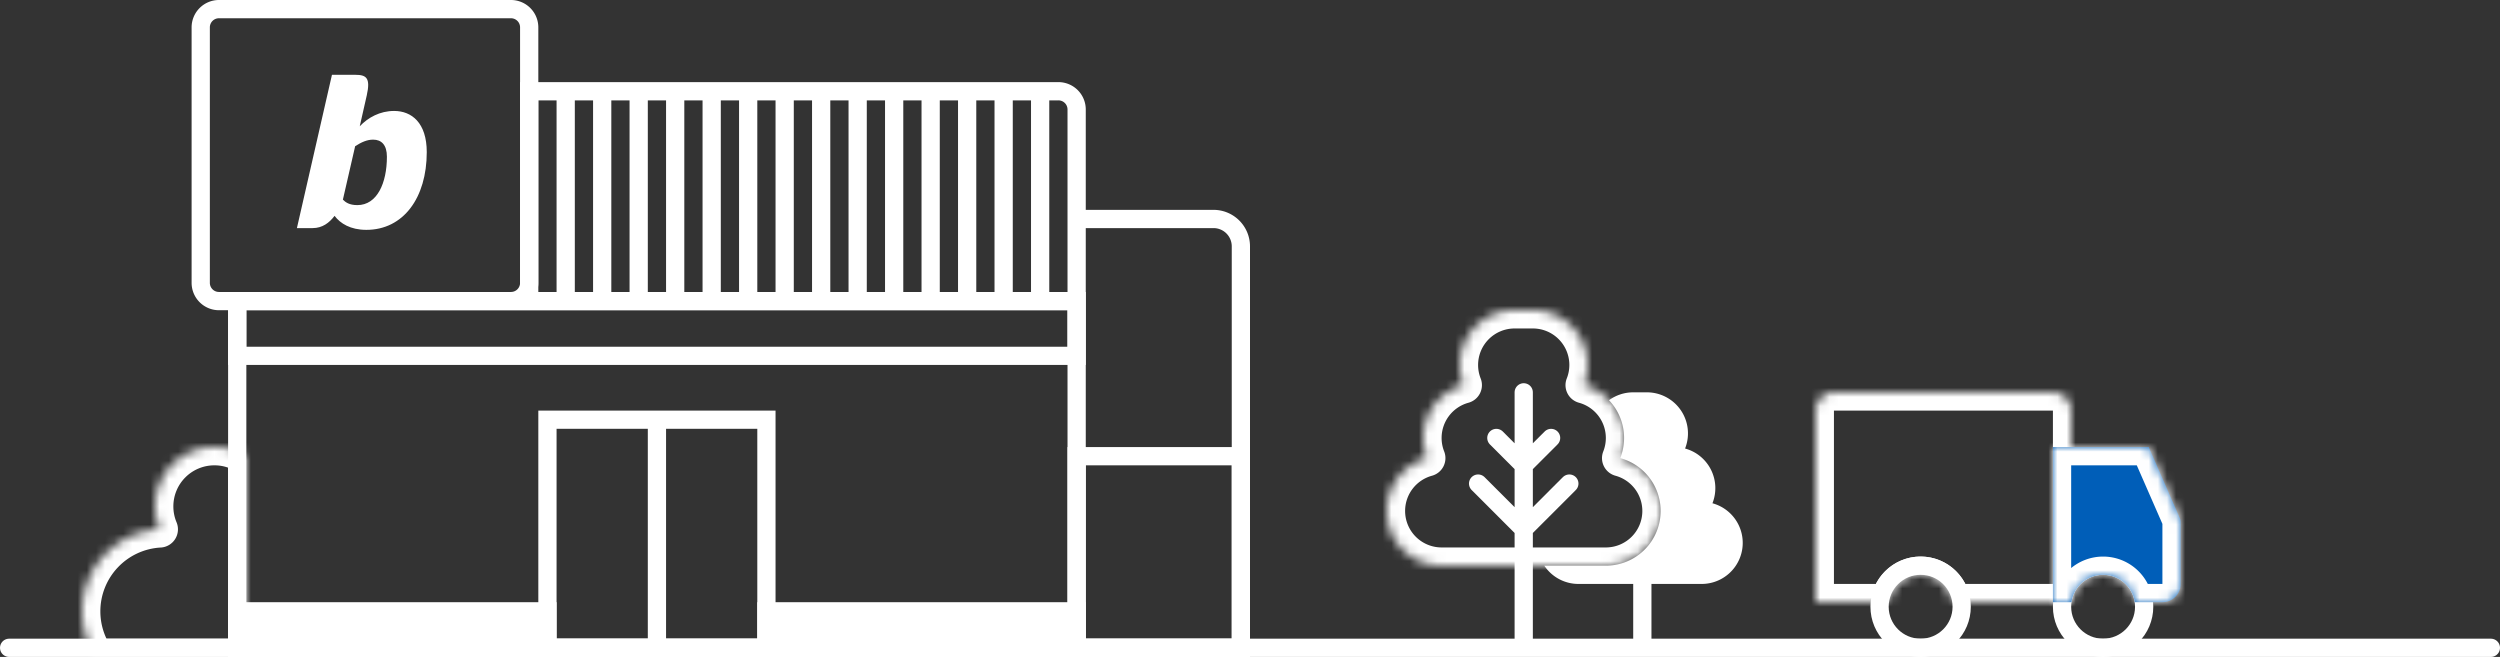 <svg xmlns="http://www.w3.org/2000/svg" width="274" height="72" fill="none" viewBox="0 0 274 72">
  <rect x="0" y="0" width="274" height="72" fill="#333333" stroke="none"/>
  <path stroke="#fff" stroke-linecap="round" stroke-width="2" d="M1 71h272"/>
  <path stroke="#fff" stroke-width="2" d="M26 33h92v38H26V33zM58 10h58a2 2 0 012 2v21H58V10zM118 24h15a3 3 0 013 3v44h-18V24z"/>
  <path stroke="#fff" stroke-width="2" d="M118 50h18v21h-18zM62 10v23M66 10v23M70 10v23M74 10v23M78 10v23M82 10v23M86 10v23M90 10v23M94 10v23M98 10v23M102 10v23M106 10v23M110 10v23M114 10v23M22 3a2 2 0 012-2h32a2 2 0 012 2v28a2 2 0 01-2 2H24a2 2 0 01-2-2V3zM26 33h92v6H26z"/>
  <path fill="#fff" stroke="#fff" stroke-width="2" d="M26 67h34v4H26zM84 67h34v4H84z"/>
  <path stroke="#fff" stroke-width="2" d="M72 46h12v25H72zM60 46h12v25H60z"/>
  <path fill="#fff" d="M32.541 25h1.728c1.056 0 1.824-.576 2.4-1.344.624.84 1.752 1.536 3.48 1.536 4.056 0 6.624-3.504 6.624-8.52 0-3.216-1.656-4.512-3.576-4.512-1.56 0-2.856.72-3.768 1.68l.768-3.384C40.63 8.536 40.15 8.2 38.95 8.2h-2.568L32.541 25zm8.352-9.696c.912 0 1.512.576 1.512 1.872 0 2.904-1.08 5.304-3.24 5.304-.888 0-1.296-.312-1.584-.6l1.344-5.856c.672-.432 1.296-.72 1.968-.72z"/>
  <g>
    <mask id="a" fill="#fff">
      <path fill-rule="evenodd" d="M10.515 72a9 9 0 016.988-13.987A6.5 6.5 0 0127 50.021V72H10.517z" clip-rule="evenodd"/>
    </mask>
    <path fill="#fff" d="M10.515 72l-1.661 1.112a2 2 0 001.662.888v-2zm6.989-13.987l.108 1.998a2 2 0 001.736-2.772l-1.844.774zM27 50.022h2a2 2 0 00-.922-1.685L27 50.022zM27 72v2a2 2 0 002-2h-2zm-14.822-1.112A6.958 6.958 0 0111 67H7c0 2.258.683 4.364 1.854 6.112l3.324-2.224zM11 67a7 7 0 016.612-6.99l-.217-3.994C11.601 56.331 7 61.128 7 67h4zm8.348-9.76A4.48 4.48 0 0119 55.5h-4a8.48 8.48 0 00.66 3.287l3.688-1.547zM19 55.5a4.5 4.5 0 014.5-4.5v-4a8.5 8.5 0 00-8.5 8.5h4zm4.5-4.5c.895 0 1.724.26 2.422.706l2.156-3.369A8.47 8.47 0 0023.5 47v4zm1.5-.978V72h4V50.022h-4zM27 70H10.515v4H27v-4z" mask="url(#a)"/>
  </g>
  <g>
    <circle cx="230.5" cy="66.5" r="4.5" stroke="#fff" stroke-width="2"/>
    <circle cx="210.5" cy="66.5" r="4.5" stroke="#fff" stroke-width="2"/>
    <mask id="b" fill="#fff">
      <path fill-rule="evenodd" d="M201 43a2 2 0 00-2 2v21h8.035a3.502 3.502 0 016.93 0H227V45a2 2 0 00-2-2h-24z" clip-rule="evenodd"/>
    </mask>
    <path fill="#fff" d="M199 66h-2v2h2v-2zm8.035 0v2h1.735l.245-1.717-1.98-.283zm6.93 0l-1.98.283.245 1.717h1.735v-2zM227 66v2h2v-2h-2zm-26-21v-4a4 4 0 00-4 4h4zm0 21V45h-4v21h4zm6.035-2H199v4h8.035v-4zm1.98 2.283A1.501 1.501 0 01210.5 65v-4a5.5 5.5 0 00-5.444 4.717l3.959.566zM210.5 65c.754 0 1.381.558 1.485 1.283l3.959-.566A5.5 5.5 0 00210.5 61v4zm16.5-1h-13.035v4H227v-4zm-2-19v21h4V45h-4zm0 0h4a4 4 0 00-4-4v4zm-24 0h24v-4h-24v4z" mask="url(#b)"/>
    <g>
      <mask id="c" fill="#fff">
        <path fill-rule="evenodd" d="M235.5 49H225v17h2.035a3.502 3.502 0 016.93 0H237a2 2 0 002-2v-6.79c0-.139-.029-.275-.084-.402L235.5 49z" clip-rule="evenodd"/>
      </mask>
      <path fill="#005EB8" fill-rule="evenodd" d="M235.5 49H225v17h2.035a3.502 3.502 0 016.93 0H237a2 2 0 002-2v-6.79c0-.139-.029-.275-.084-.402L235.5 49z" clip-rule="evenodd"/>
      <path fill="#fff" d="M225 49v-2h-2v2h2zm10.5 0l1.832-.802-.524-1.198H235.5v2zM225 66h-2v2h2v-2zm2.035 0v2h1.735l.245-1.717-1.98-.283zm6.93 0l-1.98.283.245 1.717h1.735v-2zm4.951-9.192l-1.832.802 1.832-.802zM225 51h10.5v-4H225v4zm2 15V49h-4v17h4zm.035-2H225v4h2.035v-4zm1.98 2.283A1.501 1.501 0 01230.5 65v-4a5.5 5.5 0 00-5.444 4.717l3.959.566zM230.5 65c.754 0 1.381.558 1.485 1.283l3.959-.566A5.5 5.5 0 00230.5 61v4zm6.5-1h-3.035v4H237v-4zm0 0v4a4 4 0 004-4h-4zm0-6.79V64h4v-6.79h-4zm.084.4a1.005 1.005 0 01-.084-.4h4c0-.415-.086-.824-.252-1.203l-3.664 1.603zm-3.416-7.808l3.416 7.808 3.664-1.603-3.416-7.809-3.664 1.604z" mask="url(#c)"/>
    </g>
  </g>
  <g>
    <mask id="d" fill="#fff">
      <path fill-rule="evenodd" d="M166 34a6 6 0 00-5.58 8.21 6.003 6.003 0 00-4 8A6 6 0 00158 62h18a6 6 0 001.58-11.79 6.003 6.003 0 00-4-8A6 6 0 00168 34h-2z" clip-rule="evenodd"/>
    </mask>
    <path fill="#fff" d="M160.42 42.21l.526 1.93a2 2 0 001.333-2.667l-1.859.737zm-4 8l.526 1.93a2 2 0 001.333-2.667l-1.859.737zm21.16 0l-1.859-.737a1.998 1.998 0 001.333 2.667l.526-1.93zm-4-8l-1.859-.737a1.998 1.998 0 001.333 2.667l.526-1.93zM162 40a4 4 0 014-4v-4a8 8 0 00-8 8h4zm.279 1.473A3.998 3.998 0 01162 40h-4c0 1.037.198 2.032.561 2.947l3.718-1.474zm-2.384-1.193A8.002 8.002 0 00154 48h4a4.003 4.003 0 012.946-3.86l-1.051-3.86zM154 48c0 1.037.198 2.032.561 2.947l3.718-1.474A3.998 3.998 0 01158 48h-4zm1.895.28A8.002 8.002 0 00150 56h4a4.003 4.003 0 012.946-3.86l-1.051-3.86zM150 56a8 8 0 008 8v-4a4 4 0 01-4-4h-4zm8 8h18v-4h-18v4zm18 0a8 8 0 008-8h-4a4 4 0 01-4 4v4zm8-8a8.002 8.002 0 00-5.895-7.72l-1.051 3.86A4.003 4.003 0 01180 56h4zm-4.561-5.053c.363-.915.561-1.91.561-2.947h-4c0 .524-.1 1.02-.279 1.473l3.718 1.474zM180 48a8.002 8.002 0 00-5.895-7.72l-1.051 3.86A4.003 4.003 0 01176 48h4zm-8-8c0 .524-.1 1.02-.279 1.473l3.718 1.474c.363-.915.561-1.91.561-2.947h-4zm-4-4a4 4 0 014 4h4a8 8 0 00-8-8v4zm-2 0h2v-4h-2v4z" mask="url(#d)"/>
    <path fill="#fff" fill-rule="evenodd" d="M169.258 62H176a6 6 0 001.58-11.79c.271-.684.42-1.43.42-2.21a5.98 5.98 0 00-1.653-4.135A4.48 4.48 0 01179 43h1.5a4.5 4.5 0 014.185 6.158 4.502 4.502 0 013 6A4.5 4.5 0 01186.5 64H173a4.495 4.495 0 01-3.742-2z" clip-rule="evenodd"/>
    <path stroke="#fff" stroke-width="2" d="M180 63v8"/>
    <path stroke="#fff" stroke-linecap="round" stroke-width="2" d="M167 70V58m0-15v8m0 0l-3-3m3 3l3-3m-3 3v7m0 0l5-5m-5 5l-5-5"/>
  </g>
</svg>
